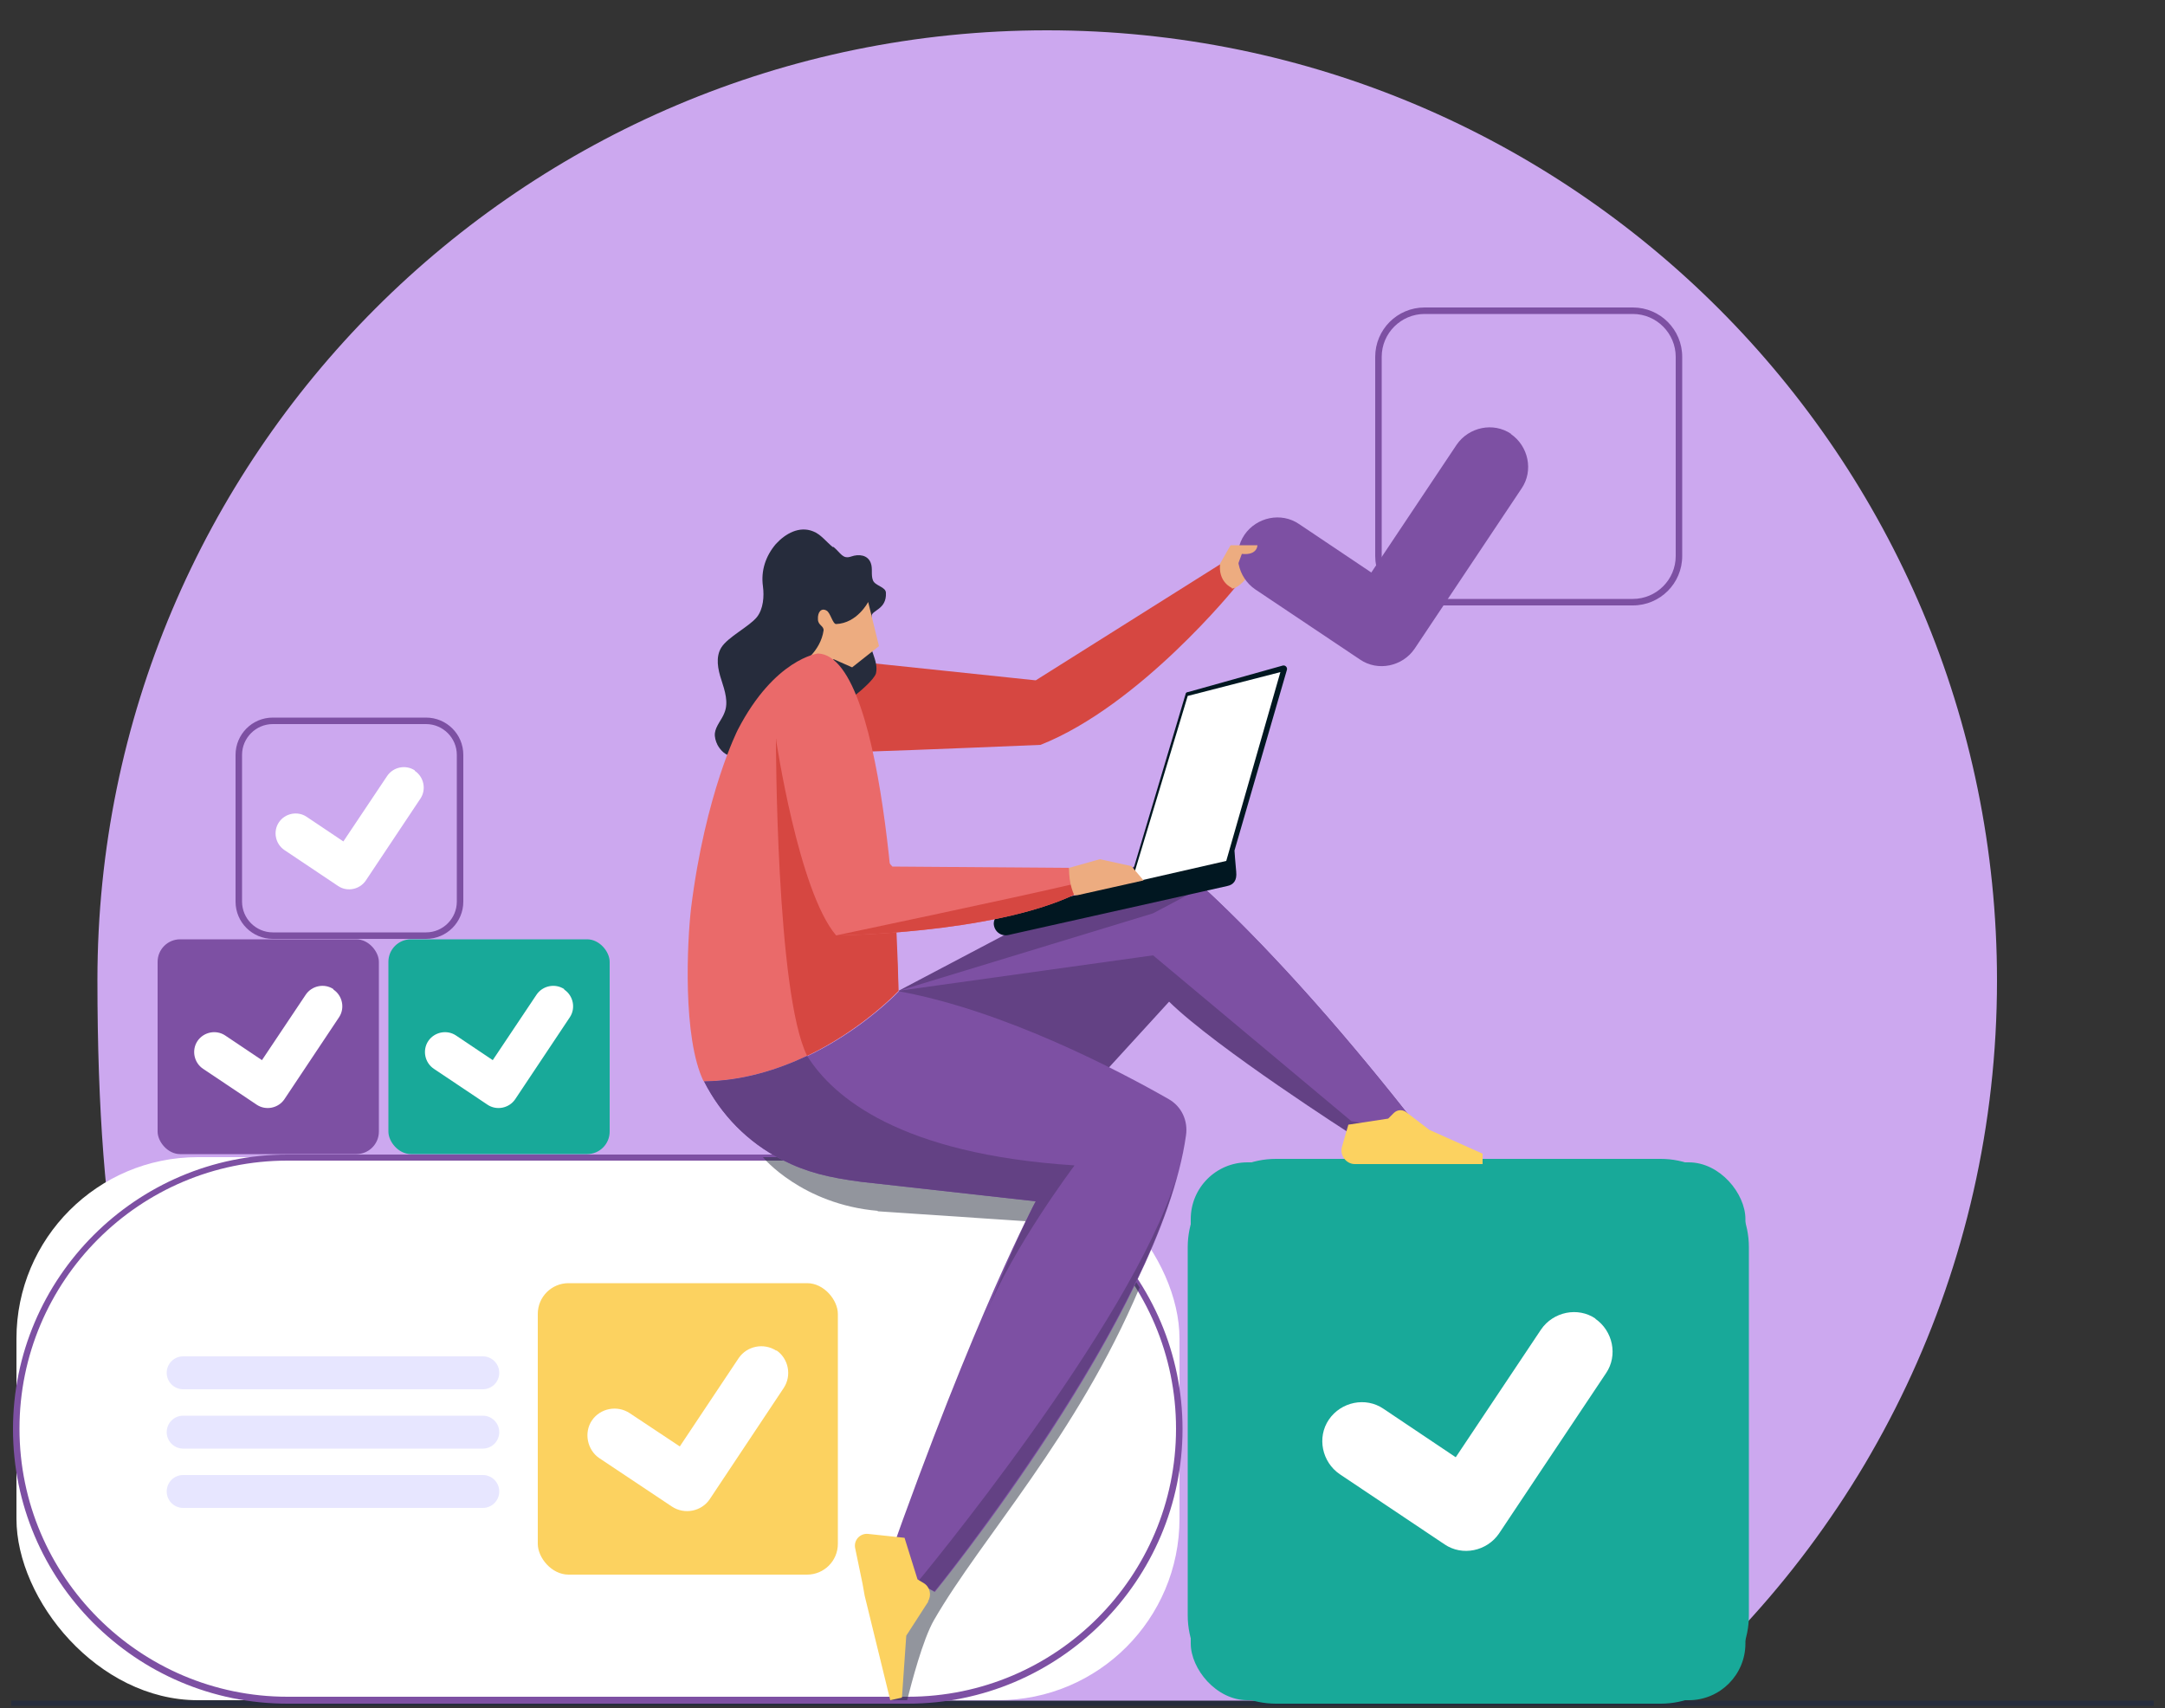 <?xml version="1.0" encoding="UTF-8"?> <svg xmlns="http://www.w3.org/2000/svg" version="1.1" viewBox="0 0 500 394.4"><rect x="0" y="0" width="500" height="394.4" fill="#333333" stroke="none"/><defs><style> .cls-1 { mix-blend-mode: multiply; opacity: .5; } .cls-1, .cls-2 { fill: #262c3c; } .cls-3 { fill: #edac80; } .cls-4 { fill: #fff; } .cls-5 { fill: #fcd260; } .cls-6 { fill: #cca8ef; } .cls-7 { fill: #e7e6ff; } .cls-8 { isolation: isolate; } .cls-9 { fill: #ea6a6a; } .cls-10 { fill: #7d50a3; } .cls-11 { fill: #d64741; } .cls-12 { fill: #634184; } .cls-13 { fill: #18a999; } .cls-14 { fill: #011721; } </style></defs><g class="cls-8"><g id="Layer_1"><g><path class="cls-6" d="M99.8,393.5h284.1c47.3-40.2,77.3-100.2,77.3-167.1,0-121.1-98.2-219.4-219.4-219.4S22.5,105.2,22.5,226.3s30,126.9,77.3,167.1Z"></path><rect class="cls-2" x="2.6" y="392.7" width="494.8" height="1.2"></rect><g><path class="cls-11" d="M192.5,152.2l46.7,4.9,42.6-26.8s.4,2.3,1.2,3.4c.5.6,2.3,1.9,2.3,1.9,0,0-22,27.3-45,36.4,0,0-28.3,1.2-41.2,1.6l-6.7-21.4Z"></path><path class="cls-3" d="M284.5,135.9s1.1.2,3.2-2.2l-.8-4.5-2.4.6v6.1Z"></path><path class="cls-2" d="M192.3,126.3c-1.5-1.2-2.7-2.9-4.5-3.6-3.2-1.3-6.4.5-8.6,2.9-2.4,2.8-3.5,6.2-3,9.8.3,2.3.1,5.2-1.4,7.1-1.8,2.2-6.7,4.6-8.2,7-1.4,2.2-.8,5.1,0,7.5.8,2.5,1.7,5.2.7,7.6-.6,1.6-2,3-2.2,4.7-.1.9.2,1.9.6,2.7.7,1.3,1.9,2.5,3.4,2.6.8,0,1.5-.1,2.3-.4,12.7-3.9,14.7-6,25.7-13.4,1.2-.8,4.8-3.9,5.2-5.3.7-3-1.9-6-1.6-9,.1-1.3.7-3,.6-4.2-.1-1.4,3.5-1.5,3.3-5.4,0-1.4-2.5-1.6-3-2.9-.5-1.3,0-2.7-.5-4-.7-1.9-2.8-2.1-4.5-1.5-2,.7-2.4-.8-4.1-2.2Z"></path><g><rect class="cls-4" x="3.7" y="267.3" width="268.6" height="125.4" rx="41.9" ry="41.9" transform="translate(276.1 659.9) rotate(180)"></rect><path class="cls-10" d="M209.7,393.4H66.4c-35,0-63.4-28.5-63.4-63.4s28.5-63.4,63.4-63.4h143.3c35,0,63.4,28.5,63.4,63.4s-28.5,63.4-63.4,63.4ZM66.4,268c-34.2,0-61.9,27.8-61.9,61.9s27.8,61.9,61.9,61.9h143.3c34.2,0,61.9-27.8,61.9-61.9s-27.8-61.9-61.9-61.9H66.4Z"></path></g><g><path class="cls-7" d="M111.5,320.8H42.3c-2.1,0-3.8-1.7-3.8-3.8h0c0-2.1,1.7-3.8,3.8-3.8h69.2c2.1,0,3.8,1.7,3.8,3.8h0c0,2.1-1.7,3.8-3.8,3.8Z"></path><path class="cls-7" d="M111.5,334.5H42.3c-2.1,0-3.8-1.7-3.8-3.8h0c0-2.1,1.7-3.8,3.8-3.8h69.2c2.1,0,3.8,1.7,3.8,3.8h0c0,2.1-1.7,3.8-3.8,3.8Z"></path><path class="cls-7" d="M111.5,348.2H42.3c-2.1,0-3.8-1.7-3.8-3.8h0c0-2.1,1.7-3.8,3.8-3.8h69.2c2.1,0,3.8,1.7,3.8,3.8h0c0,2.1-1.7,3.8-3.8,3.8Z"></path></g><path class="cls-1" d="M202.7,279.7l34.2,2.3-29.4,79.1-1.8,31.5h3.8c1-3.9,3.6-14,6.2-18.5,11-19.1,32.9-42.3,47.5-76.8-9.9-16.2-26.9-27.5-46.6-29.7l-36.9-.4h-3.5c0,.1,9.1,10.9,26.5,12.4Z"></path><path class="cls-3" d="M189.9,156.7l2.6-4.5,4.3,1.9,6.2-4.9-2.5-10.2s-2.5,4.9-7.4,5.1c-.8,0-1.3-2.6-2.2-3.1-1.2-.7-2.1.3-2,2,0,1.4,1.4,1.5,1.3,2.6-.7,4.7-4.8,7.8-6.8,8.7l5.4,4.9,1.1-2.5Z"></path><path class="cls-12" d="M207.5,228.8l60.9-32.1s21.8,16.3,56.7,60.5l-12.6,5s-31.6-20.2-42.5-30.9l-14.9,16.3-31.4-.4-16.2-18.4Z"></path><path class="cls-10" d="M162.6,249.7c3.9,7.7,10.1,14.1,18,18.1,5.7,2.9,10.7,4.1,18.3,5.1l40.3,4.5s-13.7,25.2-34.5,84.2l11.2,6s52.1-63.8,58-105.4c.5-3.4-1-6.7-4-8.4-11.2-6.4-37.7-20.4-62.3-24.9,0,0-19.1,20.5-44.9,20.8Z"></path><path class="cls-9" d="M207.5,228.8s-2.1-77.3-18.6-77.9c0,0-10,1.2-18.5,17.6,0,0-7.5,14.7-10.8,41.2-.9,7.7-2,29.9,2.9,40,25.8-.3,44.9-20.8,44.9-20.8Z"></path><path class="cls-10" d="M312.1,258.9l6,1.1,7-2.8c-21.3-27-37.7-43.6-47.3-52.4l-11.5,6.1-58.8,17.9,58.8-8.2,45.8,38.3Z"></path><path class="cls-12" d="M248.1,269.1c-40.2-2.6-55.7-15.7-61.7-25.3-6.8,3.2-14.9,5.8-23.8,5.9,3.9,7.7,10.1,14.1,18,18.1,5.7,2.9,10.7,4.1,18.3,5.1l40.3,4.5s-3.7,6.7-11.6,26.4c6.1-15.5,20.5-34.6,20.5-34.6Z"></path><path class="cls-12" d="M215.8,367.5s45.1-55.7,55.9-95.6c-10.5,34.1-59.7,93.3-59.7,93.3v.2c0,0,3.8,2.1,3.8,2.1Z"></path><path class="cls-5" d="M214.4,369.8l-5.1,7.9-1,14.3-2.7.6-5.9-24.1-.5-2.8-1.7-8.2c-.4-1.8,1.1-3.5,3-3.3l8.4.9,3,9.6,1.5.9c1.4.9,1.8,2.8.9,4.2Z"></path><path class="cls-11" d="M207.5,228.8s-.1-9-.9-21.2l-12.3-9.7-15.1-27.3s0,58.8,7.2,73.2h0c12.9-6.2,21.1-15,21.1-15Z"></path><g><path class="cls-14" d="M231.6,210.5l29.2-6.6,13-43.6c0-.3.3-.5.6-.5l21.8-6.1c.6-.2,1.2.4,1,1l-12.1,41.7s.2,3,.4,4.9c.2,2-.6,3-2.1,3.3l-50.5,11.3c-1.7.4-3.3-.8-3.4-2.6,0-1.3,1-2.5,2.3-2.8Z"></path><polygon class="cls-4" points="295.7 155.2 274.3 160.7 261.3 203.8 283.2 198.8 295.7 155.2"></polygon></g><path class="cls-9" d="M179.2,170.6s5.2,35.2,13.9,45.4c0,0,35.7-.3,55-9.4l-1.2-6.2-40.8-.3-26.9-29.4Z"></path><path class="cls-11" d="M248.1,206.6l-.5-2.4c-13.1,3.1-54.5,11.8-54.5,11.8,0,0,35.7-.3,55-9.4Z"></path><path class="cls-3" d="M246.9,200.4l7.1-2,7.3,1.6,2.8,3.3-15.2,3.4h-.8c0,0-1.3-2.5-1.2-6.3Z"></path><path class="cls-10" d="M377.1,139.8h-48.1c-6.3,0-11.4-5.1-11.4-11.4v-46c0-6.3,5.1-11.4,11.4-11.4h48.1c6.3,0,11.4,5.1,11.4,11.4v46c0,6.3-5.1,11.4-11.4,11.4ZM329,72.5c-5.4,0-9.9,4.4-9.9,9.9v46c0,5.4,4.4,9.9,9.9,9.9h48.1c5.4,0,9.9-4.4,9.9-9.9v-46c0-5.4-4.4-9.9-9.9-9.9h-48.1Z"></path><g><rect class="cls-5" x="124.2" y="296.3" width="69.3" height="67.3" rx="7.1" ry="7.1"></rect><path class="cls-4" d="M179.3,311.9c-2.9-1.9-6.8-1.1-8.7,1.7l-13.6,20.4-11.6-7.7c-2.9-1.9-6.8-1.1-8.7,1.7s-1.1,6.8,1.7,8.7l16.8,11.2c2.9,1.9,6.8,1.1,8.7-1.7l17.1-25.7c1.9-2.9,1.1-6.8-1.7-8.7Z"></path></g><path class="cls-10" d="M98.4,216.8h-35.4c-4.7,0-8.6-3.8-8.6-8.6v-33.9c0-4.7,3.8-8.6,8.6-8.6h35.4c4.7,0,8.6,3.8,8.6,8.6v33.9c0,4.7-3.8,8.6-8.6,8.6ZM63,167.2c-3.9,0-7.1,3.2-7.1,7.1v33.9c0,3.9,3.2,7.1,7.1,7.1h35.4c3.9,0,7.1-3.2,7.1-7.1v-33.9c0-3.9-3.2-7.1-7.1-7.1h-35.4Z"></path><path class="cls-4" d="M95.8,177.9c-2.1-1.4-5-.8-6.4,1.3l-10.1,15.1-8.5-5.7c-2.1-1.4-5-.8-6.4,1.3s-.8,5,1.3,6.4l12.4,8.3c2.1,1.4,5,.8,6.4-1.3l12.6-18.9c1.4-2.1.8-5-1.3-6.4Z"></path><g><rect class="cls-13" x="275" y="268.4" width="128.1" height="124.2" rx="13.1" ry="13.1"></rect><path class="cls-13" d="M383.5,393.4h-88.8c-11.2,0-20.4-9.1-20.4-20.4v-85c0-11.2,9.1-20.4,20.4-20.4h88.8c11.2,0,20.4,9.1,20.4,20.4v85c0,11.2-9.1,20.4-20.4,20.4ZM294.6,269.2c-10.4,0-18.9,8.5-18.9,18.9v85c0,10.4,8.5,18.9,18.9,18.9h88.8c10.4,0,18.9-8.5,18.9-18.9v-85c0-10.4-8.5-18.9-18.9-18.9h-88.8Z"></path></g><path class="cls-4" d="M368.5,304.5c-4.1-2.8-9.8-1.6-12.6,2.5l-19.7,29.5-16.7-11.2c-4.1-2.8-9.8-1.6-12.6,2.5-2.8,4.1-1.6,9.8,2.5,12.6l24.2,16.2c4.1,2.8,9.8,1.6,12.6-2.5l24.7-37c2.8-4.1,1.6-9.8-2.5-12.6Z"></path><path class="cls-10" d="M349,100.2c-4.1-2.8-9.8-1.6-12.6,2.5l-19.7,29.5-16.7-11.2c-4.1-2.8-9.8-1.6-12.6,2.5-2.8,4.1-1.6,9.8,2.5,12.6l24.2,16.2c4.1,2.8,9.8,1.6,12.6-2.5l24.7-37c2.8-4.1,1.6-9.8-2.5-12.6Z"></path><path class="cls-3" d="M281.8,130.1l2.4-4.2h6.2c0-.1.1,2.4-3.6,2l-1,2.7-1.2,3.7v1.5s-3.4-1.3-2.8-5.8Z"></path><rect class="cls-10" x="36.4" y="216.9" width="51.1" height="49.6" rx="5.2" ry="5.2"></rect><path class="cls-4" d="M77,228.4c-2.1-1.4-5-.8-6.4,1.3l-10.1,15.1-8.5-5.7c-2.1-1.4-5-.8-6.4,1.3-1.4,2.1-.8,5,1.3,6.4l12.4,8.3c2.1,1.4,5,.8,6.4-1.3l12.6-18.9c1.4-2.1.8-5-1.3-6.4Z"></path><rect class="cls-13" x="89.7" y="216.9" width="51.1" height="49.6" rx="5.2" ry="5.2"></rect><path class="cls-4" d="M130.3,228.4c-2.1-1.4-5-.8-6.4,1.3l-10.1,15.1-8.5-5.7c-2.1-1.4-5-.8-6.4,1.3-1.4,2.1-.8,5,1.3,6.4l12.4,8.3c2.1,1.4,5,.8,6.4-1.3l12.6-18.9c1.4-2.1.8-5-1.3-6.4Z"></path><path class="cls-5" d="M325,257l5.1,3.9,12.3,5.5v2.4s-29.5,0-29.5,0c-2,0-3.5-2-3-3.9l1.5-5.2,9.2-1.4,1.3-1.3c.9-.9,2.3-.8,3.1,0Z"></path></g></g></g></g></svg> 